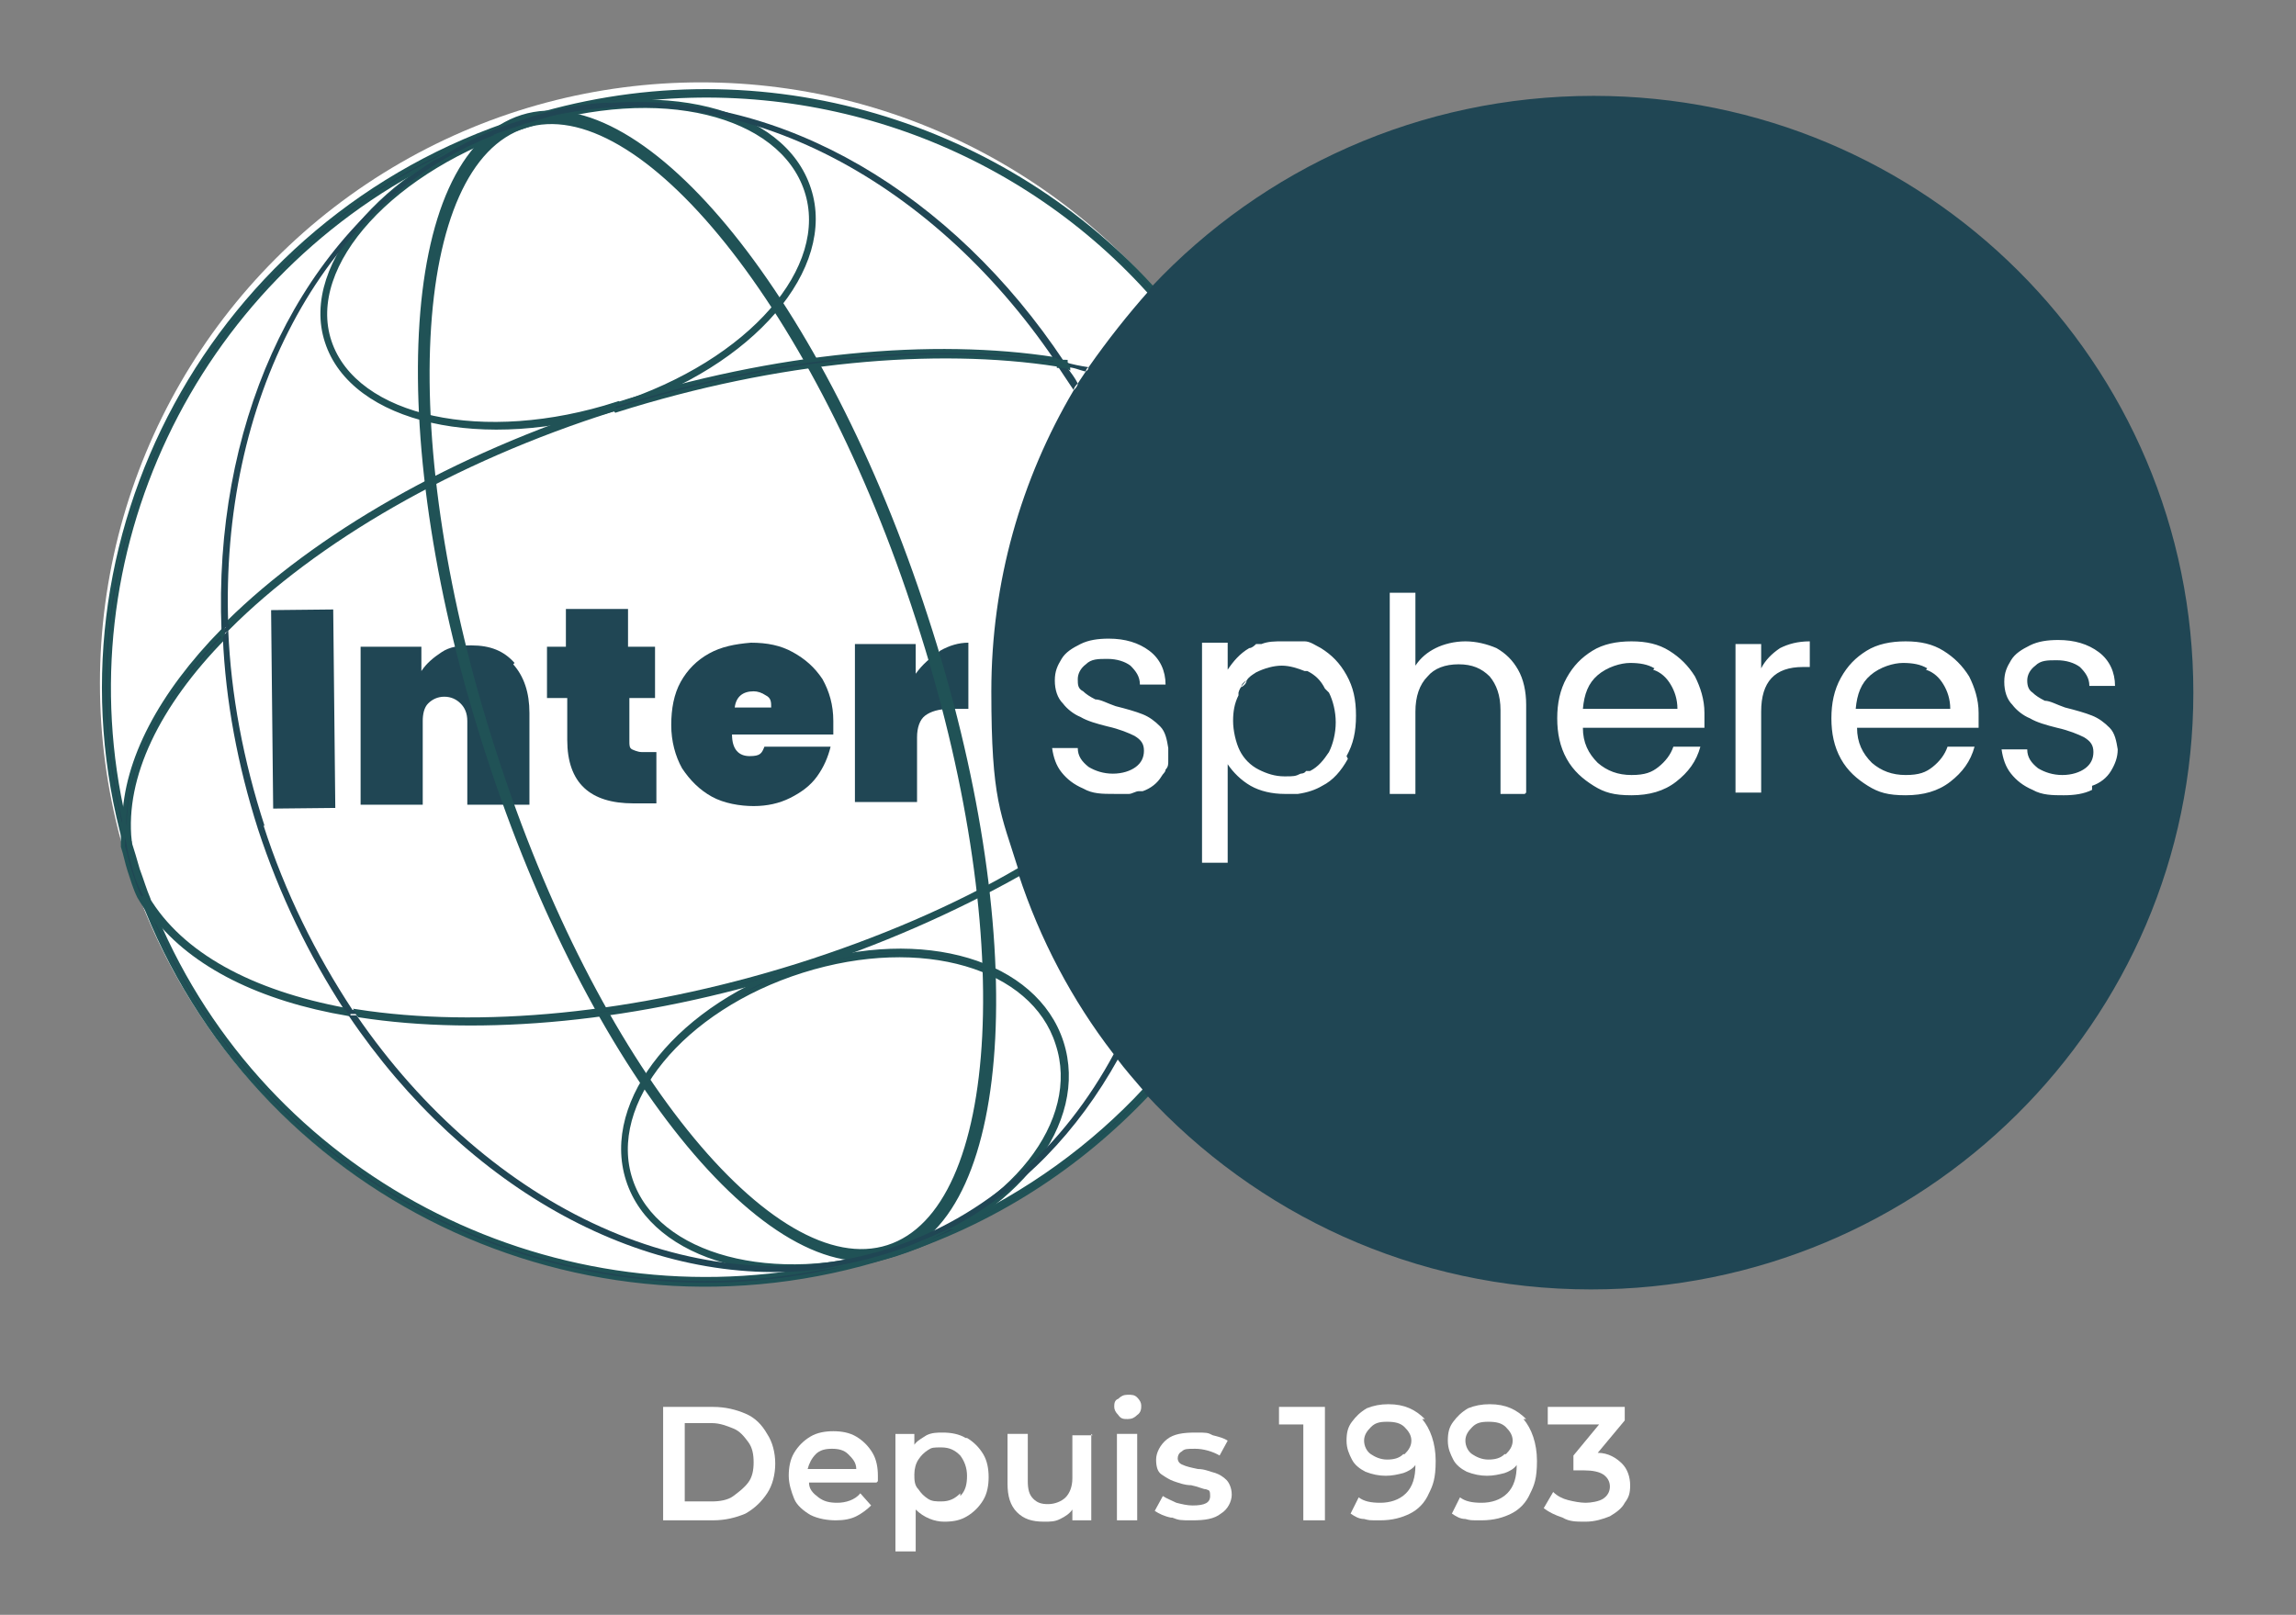 <?xml version="1.0" encoding="UTF-8"?>
<svg id="Calque_1" xmlns="http://www.w3.org/2000/svg" version="1.1" viewBox="0 0 170 119.6">
  <rect x="0" y="0" width="170" height="119.6" fill="#808080" stroke="none"/>
  <!-- Generator: Adobe Illustrator 29.4.0, SVG Export Plug-In . SVG Version: 2.1.0 Build 152)  -->
  <defs>
    <style>
      .st0 {
        fill: #204654;
      }

      .st1 {
        fill: #010101;
      }

      .st2 {
        stroke-width: .3px;
      }

      .st2, .st3 {
        fill: none;
        stroke: #205256;
        stroke-miterlimit: 10;
      }

      .st4 {
        fill: #fff;
      }

      .st3 {
        stroke-width: .6px;
      }
    </style>
  </defs>
  <g id="Calque_11">
    <circle class="st4" cx="117.3" cy="51.6" r="42.5"/>
    <circle class="st4" cx="51.9" cy="50.6" r="44.5"/>
    <g id="Calque_1-2">
      <g>
        <g>
          <path class="st0" d="M66.2,92.6c-8.9,2.8-17.6.5-19.5-5.2s3.8-12.7,12.7-15.5c8.9-2.8,17.1-.3,18.9,5.4,1.9,5.7-3.3,12.5-12.2,15.3M59.4,71.5c-9,2.9-14.8,10-12.9,15.9s10.8,8.3,19.8,5.5c9-2.9,14.2-9.8,12.3-15.7-1.9-5.9-10.2-8.5-19.2-5.6"/>
          <path class="st2" d="M66.2,92.6c-8.9,2.8-17.6.5-19.5-5.2s3.8-12.7,12.7-15.5c8.9-2.8,17.1-.3,18.9,5.4,1.9,5.7-3.3,12.5-12.2,15.3h0ZM59.4,71.5c-9,2.9-14.8,10-12.9,15.9s10.8,8.3,19.8,5.5c9-2.9,14.2-9.8,12.3-15.7-1.9-5.9-10.2-8.5-19.2-5.6h0Z"/>
        </g>
        <rect class="st0" x="20.1" y="45.2" width="4.6" height="14.7" transform="translate(-.5 .2) rotate(-.6)"/>
        <path class="st0" d="M38,49.2c.8.9,1.2,2.1,1.2,3.6v6.8h-4.6v-6.2c0-.6-.2-1-.5-1.3s-.7-.5-1.2-.5-.9.2-1.2.5c-.3.3-.4.8-.4,1.3v6.2h-4.6v-11.7c-.1,0,4.5,0,4.5,0v1.8c.4-.6.9-1,1.5-1.4.6-.4,1.3-.5,2.2-.5,1.4,0,2.4.4,3.2,1.3"/>
        <path class="st0" d="M48.6,55.6v3.9h-1.7c-3.2,0-4.9-1.5-4.9-4.7v-3.1h-1.5v-3.8h1.4v-2.8h4.6v2.8h2v3.8h-1.9v3.2c0,.3,0,.5.2.6,0,0,.4.2.7.2h1.1Z"/>
        <path class="st0" d="M57.1,52.4c0-.4,0-.7-.4-.9-.3-.2-.6-.3-.9-.3-.8,0-1.3.4-1.4,1.2h2.8,0ZM61.7,54.4h-7.5c0,1.1.5,1.6,1.3,1.6s.9-.2,1.1-.7h4.9c-.2.8-.5,1.5-1,2.2s-1.2,1.2-2,1.6c-.8.4-1.7.6-2.7.6s-2.2-.2-3.1-.7c-.9-.5-1.6-1.2-2.2-2.1-.5-.9-.8-2-.8-3.2s.2-2.3.7-3.2,1.2-1.6,2.1-2.1c.9-.5,1.9-.7,3.1-.8,1.2,0,2.2.2,3.1.7.9.5,1.6,1.1,2.2,2,.5.9.8,1.9.8,3.1v.9"/>
        <path class="st0" d="M69.6,48.2c.7-.4,1.4-.6,2.1-.6v4.9h-1.3c-.9,0-1.5.2-1.9.5s-.6.9-.6,1.6v4.8h-4.6v-11.7h4.5v2.2c.5-.7,1.1-1.2,1.7-1.6"/>
        <path class="st0" d="M45.7,29.9c-9.9,3.2-19.4,1.1-21.3-4.6s4.7-12.9,14.6-16c9.9-3.2,18.8-.9,20.7,4.8s-4.1,12.7-14,15.9M38.9,8.9c-10,3.2-16.6,10.6-14.7,16.4,1.9,5.9,11.6,8.1,21.6,4.9s16-10.4,14.1-16.2c-1.9-5.9-11-8.2-21-5.1"/>
        <path class="st2" d="M45.7,29.9c-9.9,3.2-19.4,1.1-21.3-4.6s4.7-12.9,14.6-16c9.9-3.2,18.8-.9,20.7,4.8s-4.1,12.7-14,15.9h0ZM38.9,8.9c-10,3.2-16.6,10.6-14.7,16.4,1.9,5.9,11.6,8.1,21.6,4.9s16-10.4,14.1-16.2c-1.9-5.9-11-8.2-21-5.1Z"/>
        <path class="st0" d="M36.5,55.9c-7.5-23-6.4-43.9,2.3-46.7,8.7-2.8,21.9,13.6,29.3,36.6,7.5,23,6.4,43.9-2.3,46.7-8.7,2.8-21.9-13.6-29.3-36.6M68.4,45.7c-7.5-23.2-20.8-39.7-29.7-36.9-8.9,2.8-10,23.9-2.4,47.1,7.5,23.2,20.8,39.7,29.7,36.9s10-23.9,2.4-47.1"/>
        <path class="st3" d="M36.5,55.9c-7.5-23-6.4-43.9,2.3-46.7,8.7-2.8,21.9,13.6,29.3,36.6,7.5,23,6.4,43.9-2.3,46.7-8.7,2.8-21.9-13.6-29.3-36.6ZM68.4,45.7c-7.5-23.2-20.8-39.7-29.7-36.9-8.9,2.8-10,23.9-2.4,47.1,7.5,23.2,20.8,39.7,29.7,36.9s10-23.9,2.4-47.1Z"/>
        <path class="st0" d="M9.2,60.8c-4.6-19.7,5.1-39.9,23-48.9,2-1.2,4.1-2.2,6.3-3C15.8,16.2,3,40,9.3,62.6c0-.6,0-1.2,0-1.8"/>
        <path class="st2" d="M9.2,60.8c-4.6-19.7,5.1-39.9,23-48.9,2-1.2,4.1-2.2,6.3-3C15.8,16.2,3,40,9.3,62.6c0-.6,0-1.2,0-1.8h0Z"/>
        <path class="st0" d="M40.8,8.6c-.7.2-1.4.4-2.1.6-.8.2-1.5.5-2.2.8.7-.3,1.5-.5,2.3-.8.7-.2,1.4-.4,2-.6"/>
        <path class="st0" d="M9.6,62.3c0,.7.2,1.5.5,2.2.2.7.5,1.4.9,2.1-.3-.7-.5-1.4-.8-2.2-.2-.7-.4-1.4-.6-2"/>
        <path class="st2" d="M9.6,62.3c0,.7.2,1.5.5,2.2.2.7.5,1.4.9,2.1-.3-.7-.5-1.4-.8-2.2-.2-.7-.4-1.4-.6-2h0Z"/>
        <path class="st0" d="M70.5,90.8c-1.5.8-3,1.5-4.7,2-1.7.5-3.3.9-5,1.1-20.5,4-41.2-6.8-49.3-26-.4-.5-.7-1-1-1.5,8.3,22,32.6,33.9,55.4,26.6,7.6-2.4,14-6.6,19.1-12,0,0-.2-.2-.2-.3-3.9,4.2-8.7,7.7-14.2,10.2"/>
        <path class="st2" d="M70.5,90.8c-1.5.8-3,1.5-4.7,2-1.7.5-3.3.9-5,1.1-20.5,4-41.2-6.8-49.3-26-.4-.5-.7-1-1-1.5,8.3,22,32.6,33.9,55.4,26.6,7.6-2.4,14-6.6,19.1-12,0,0-.2-.2-.2-.3-3.9,4.2-8.7,7.7-14.2,10.2h-.1Z"/>
        <path class="st0" d="M85,21.5s.2-.2.2-.3c-11.4-12.4-29.5-17.8-46.6-12.3h0c2.3-.7,4.6-1.1,6.9-1.3,14.9-2.3,29.7,3.1,39.5,13.9"/>
        <path class="st2" d="M85,21.5s.2-.2.2-.3c-11.4-12.4-29.5-17.8-46.6-12.3h0c2.3-.7,4.6-1.1,6.9-1.3,14.9-2.3,29.7,3.1,39.5,13.9Z"/>
        <path class="st0" d="M16.5,47.1v-.4c-4.6,4.7-7.2,9.6-7.3,14.1,0,.5.2,1,.4,1.5-.5-4.8,2.1-10.1,7-15.1"/>
        <path class="st2" d="M16.5,47.1v-.4c-4.6,4.7-7.2,9.6-7.3,14.1,0,.5.2,1,.4,1.5-.5-4.8,2.1-10.1,7-15.1h0Z"/>
        <path class="st0" d="M59.1,71.8c6-1.9,11.6-4.4,16.4-7.1v-.3c-4.8,2.8-10.4,5.2-16.4,7.1-12.1,3.8-23.7,4.8-32.7,3.4,0,0,.1.2.2.3,9,1.4,20.6.4,32.6-3.4"/>
        <path class="st2" d="M59.1,71.8c6-1.9,11.6-4.4,16.4-7.1v-.3c-4.8,2.8-10.4,5.2-16.4,7.1-12.1,3.8-23.7,4.8-32.7,3.4,0,0,.1.2.2.3,9,1.4,20.6.4,32.6-3.4h0Z"/>
        <path class="st0" d="M80.4,27.5s0-.2.2-.3c-.6-.1-1.2-.2-1.8-.4,0,.1.2.2.2.4.5,0,.9.2,1.3.3"/>
        <path class="st0" d="M45.6,30.4c12-3.8,23.7-4.8,32.7-3.4,0-.1-.2-.2-.2-.4-9-1.4-20.6-.4-32.6,3.4s-22.1,9.7-28.6,16.1v.4c6.4-6.4,16.5-12.4,28.6-16.2"/>
        <path class="st2" d="M45.6,30.4c12-3.8,23.7-4.8,32.7-3.4,0-.1-.2-.2-.2-.4-9-1.4-20.6-.4-32.6,3.4s-22.1,9.7-28.6,16.1v.4c6.4-6.4,16.5-12.4,28.6-16.2h0Z"/>
        <path class="st0" d="M25.8,75.1s-.1-.2-.2-.3c-7-1.3-12.2-4.1-14.7-8.3.2.5.4.9.6,1.4,2.8,3.6,7.8,6.1,14.3,7.2"/>
        <path class="st2" d="M25.8,75.1s-.1-.2-.2-.3c-7-1.3-12.2-4.1-14.7-8.3.2.5.4.9.6,1.4,2.8,3.6,7.8,6.1,14.3,7.2Z"/>
        <path class="st0" d="M10.9,66.5c-.4-.6-.7-1.3-.9-2-.2-.7-.4-1.4-.5-2.1-.1-.5-.3-1-.4-1.5,0,.6,0,1.2,0,1.8.2.6.3,1.2.5,1.8s.4,1.3.7,1.9c.3.5.6,1,1,1.5-.2-.5-.4-.9-.6-1.4"/>
        <path class="st2" d="M10.9,66.5c-.4-.6-.7-1.3-.9-2-.2-.7-.4-1.4-.5-2.1-.1-.5-.3-1-.4-1.5,0,.6,0,1.2,0,1.8.2.6.3,1.2.5,1.8s.4,1.3.7,1.9c.3.5.6,1,1,1.5-.2-.5-.4-.9-.6-1.4h.1Z"/>
        <path class="st1" d="M38.6,8.9h0"/>
        <path class="st0" d="M19.6,61.2c-1.6-4.9-2.5-9.8-2.7-14.5-.2.2-.3.3-.4.5.2,4.7,1.1,9.5,2.6,14.2,1.6,4.9,3.8,9.4,6.4,13.4h.6c-2.7-4.1-5-8.7-6.6-13.7"/>
        <path class="st0" d="M78.3,27.1c.4.6.8,1.2,1.2,1.8,0-.2.2-.4.3-.5-.2-.4-.5-.8-.8-1.2-.2,0-.5,0-.7-.1"/>
        <path class="st0" d="M78.1,26.7c.2,0,.5,0,.7.1-8.3-12.5-20.9-19.9-33.3-19.2-1.6.2-3.2.6-4.7,1,13.5-3.1,28,4.4,37.3,18.1"/>
        <path class="st0" d="M16.5,46.7c.1-.2.3-.3.4-.4-.6-16.5,6.8-31,19.5-36.3-1.5.6-2.9,1.2-4.3,1.9-10.4,6.6-16.3,19.9-15.7,34.8"/>
        <path class="st0" d="M82.8,78.4s-.2-.2-.3-.4c-3.7,6.9-9.5,12.2-16.8,14.5-14,4.4-29.5-3-39.3-17.3h-.6c8.7,12.9,22.1,20.4,35,18.8,1.7-.3,3.3-.8,5-1.3,1.6-.5,3.2-1.1,4.7-1.8,5.2-2.8,9.3-7.1,12.3-12.5"/>
        <path class="st0" d="M60.8,93.9c1.7-.2,3.4-.6,5-1.1s3.2-1.2,4.7-2c-1.5.7-3.1,1.3-4.7,1.8-1.7.5-3.3,1-5,1.3"/>
        <path class="st0" d="M36.5,10c.7-.3,1.5-.6,2.2-.8s1.4-.4,2.1-.6c1.6-.4,3.2-.8,4.7-1-2.3,0-4.6.5-6.9,1.3h0c-2.3.7-4.4,1.7-6.3,3,1.4-.7,2.8-1.3,4.3-1.9"/>
        <path class="st0" d="M79.1,27.2c0-.1-.2-.2-.2-.4-.2,0-.5,0-.7-.1,0,.1.2.2.2.4.2,0,.5,0,.7.1"/>
        <path class="st2" d="M79.1,27.2c0-.1-.2-.2-.2-.4-.2,0-.5,0-.7-.1,0,.1.2.2.2.4.2,0,.5,0,.7.1Z"/>
        <path class="st0" d="M25.6,74.8s.1.2.2.3h.6s-.1-.2-.2-.3h-.6"/>
        <path class="st0" d="M17,46.2c-.2,0-.3.3-.4.4v.4c.1-.2.3-.3.4-.5v-.4"/>
        <path class="st0" d="M142.7,49.5c-.5-.3-1.1-.4-1.8-.4s-1.7.3-2.4.9c-.7.6-1,1.4-1.1,2.5h7c0-.7-.2-1.3-.5-1.8s-.7-.9-1.3-1.1"/>
        <path class="st0" d="M122.5,49.5c-.5-.3-1.1-.4-1.8-.4s-1.7.3-2.4.9c-.7.6-1,1.4-1.1,2.5h7c0-.7-.2-1.3-.5-1.8s-.7-.9-1.3-1.1"/>
        <path class="st0" d="M98.1,51c-.3-.6-.7-1-1.3-1.3h-.2c-.5-.2-1.1-.4-1.7-.4s-1.3.2-1.9.5c-.3.2-.5.3-.7.6,0,.2-.2.4-.4.5,0-.2.2-.4.4-.5-.2.2-.5.5-.6.9v.2c-.3.6-.4,1.2-.4,1.9s.2,1.6.5,2.2c.3.6.8,1.1,1.4,1.4.6.3,1.2.5,1.9.5s.8,0,1.2-.2c0,0,.3,0,.4-.2h.3c.6-.3,1-.8,1.4-1.4.3-.6.5-1.4.5-2.2s-.2-1.6-.5-2.2"/>
        <path class="st0" d="M154.9,58.5c-.6.3-1.3.4-2.1.4s-1.6,0-2.3-.4c-.7-.3-1.2-.7-1.6-1.2-.4-.5-.6-1.1-.7-1.8h1.9c0,.6.3,1,.8,1.4.5.3,1.1.5,1.8.5s1.3-.2,1.7-.5.6-.7.6-1.2-.2-.8-.7-1.1c-.4-.2-1.1-.5-2-.7-.8-.2-1.5-.4-2-.7-.5-.2-1-.6-1.3-1-.4-.4-.6-1-.6-1.7s.2-1.1.5-1.6.8-.8,1.4-1.1c.6-.3,1.3-.4,2.1-.4,1.2,0,2.2.3,3,.9.8.6,1.2,1.5,1.2,2.5h-1.9c0-.6-.3-1-.7-1.4-.4-.3-1-.5-1.7-.5s-1.2,0-1.6.4c-.4.3-.6.7-.6,1.1s.1.7.4.9c.2.2.5.4.9.6.4,0,.9.3,1.5.5.8.2,1.5.4,2,.6.5.2.9.5,1.3.9.4.4.5,1,.6,1.6,0,.6-.2,1.1-.5,1.6s-.8.9-1.4,1.1M146.4,53.9h-8.9c0,1.1.4,1.9,1.1,2.6.7.6,1.5.9,2.5.9s1.5-.2,2-.6c.5-.4.9-.9,1.1-1.5h2c-.3,1.1-.9,1.9-1.8,2.6-.9.7-2,1-3.3,1s-2-.2-2.8-.7-1.5-1.1-2-2-.7-1.9-.7-3,.2-2.1.7-3,1.1-1.5,1.9-2c.8-.5,1.8-.7,2.9-.7s2,.2,2.8.7,1.4,1.1,1.9,1.9c.4.8.7,1.7.7,2.7v1.1M134,49.4h-.5c-2.1,0-3.1,1.1-3.1,3.3v6h-1.9v-11h1.9v1.8c.3-.6.8-1.1,1.4-1.5.6-.3,1.3-.5,2.2-.5v1.9h0ZM126.1,53.9h-8.9c0,1.1.4,1.9,1.1,2.6.7.6,1.5.9,2.5.9s1.5-.2,2-.6c.5-.4.9-.9,1.1-1.5h2c-.3,1.1-.9,1.9-1.8,2.6-.9.7-2,1-3.3,1s-2-.2-2.8-.7-1.5-1.1-2-2-.7-1.9-.7-3,.2-2.1.7-3,1.1-1.5,1.9-2,1.8-.7,2.9-.7,2,.2,2.8.7,1.4,1.1,1.9,1.9c.4.8.7,1.7.7,2.7v1.1M112.9,58.8h-1.8v-6.2c0-1.1-.3-1.9-.8-2.5-.6-.6-1.3-.9-2.3-.9s-1.8.3-2.3.9c-.6.6-.9,1.5-.9,2.6v6.1h-1.9v-14.9h1.9v5.4c.4-.6.9-1,1.5-1.3s1.4-.5,2.2-.5,1.6.2,2.3.5c.7.4,1.2.9,1.6,1.6.4.7.6,1.6.6,2.6v6.5h0ZM99.8,56.2c-.5.9-1.1,1.6-1.9,2-.5.3-1.1.5-1.8.6h-1c-.9,0-1.8-.2-2.5-.6-.7-.4-1.3-1-1.7-1.6v7.3h-1.9v-16.3h1.9v2c.4-.6.9-1.2,1.6-1.6.2,0,.4-.2.5-.3h.4c.5-.2,1-.2,1.6-.2h1.6c.4,0,.8.3,1.2.5.8.5,1.4,1.1,1.9,2s.7,1.8.7,3-.2,2.1-.7,3M86.5,56.4c0,.2,0,.4-.2.6,0,.2-.2.3-.3.5-.3.5-.8.9-1.4,1.1h-.3c-.2,0-.5.2-.7.2h-1.1c-.9,0-1.6,0-2.3-.4-.7-.3-1.2-.7-1.6-1.2s-.6-1.1-.7-1.8h1.9c0,.6.3,1,.8,1.4.5.3,1.1.5,1.8.5s1.3-.2,1.7-.5c.4-.3.6-.7.6-1.2s-.2-.8-.7-1.1c-.4-.2-1.1-.5-2-.7-.8-.2-1.5-.4-2-.7-.5-.2-1-.6-1.3-1-.4-.4-.6-1-.6-1.7s.2-1.1.5-1.6.8-.8,1.4-1.1,1.3-.4,2.1-.4c1.2,0,2.2.3,3,.9.8.6,1.2,1.5,1.2,2.5h-1.9c0-.6-.3-1-.7-1.4-.4-.3-1-.5-1.7-.5s-1.2,0-1.6.4c-.4.3-.6.7-.6,1.1s0,.7.4.9c.2.2.5.4.9.6.4,0,.9.3,1.5.5.8.2,1.5.4,2,.6.5.2.9.5,1.3.9s.5,1,.6,1.6v.6M118,7.1c-12.9,0-24.5,5.4-32.7,14.1,0,0-.2.2-.2.3-1.6,1.8-3.1,3.7-4.5,5.7,0,0,0,.2-.2.3-.2.3-.4.6-.6.9,0,.2-.2.4-.3.5-3.9,6.6-6.1,14.2-6.1,22.3s.7,9,2,13.2v.3c1.6,4.9,4,9.4,7,13.3,0,0,.2.2.3.4.6.8,1.3,1.6,1.9,2.3,0,0,.2.2.2.3,8.2,8.9,19.9,14.5,33,14.5,24.6,0,44.6-19.8,44.6-44.2S142.6,7.1,118,7.1"/>
      </g>
    </g>
  </g>
  <g>
    <path class="st4" d="M49.1,104.2h3.7c.9,0,1.7.2,2.4.5s1.2.8,1.6,1.5c.4.6.6,1.4.6,2.2s-.2,1.6-.6,2.2c-.4.6-.9,1.1-1.6,1.5-.7.3-1.5.5-2.4.5h-3.7v-8.4ZM52.7,111.2c.6,0,1.2-.1,1.6-.4s.8-.6,1.1-1c.3-.4.4-.9.4-1.5s-.1-1.1-.4-1.5c-.3-.4-.6-.8-1.1-1-.5-.2-1-.4-1.6-.4h-2v5.8h2Z"/>
    <path class="st4" d="M64.9,109.8h-5c0,.5.3.8.7,1.1.4.3.8.4,1.4.4s1.3-.2,1.7-.7l.8.9c-.3.3-.7.6-1.1.8s-.9.3-1.5.3-1.3-.1-1.9-.4c-.5-.3-1-.7-1.2-1.2s-.4-1.1-.4-1.7.1-1.2.4-1.7c.3-.5.7-.9,1.2-1.2.5-.3,1.1-.4,1.7-.4s1.2.1,1.7.4c.5.3.9.7,1.2,1.2.3.5.4,1.1.4,1.7s0,.3,0,.4ZM60.4,107.7c-.3.3-.5.7-.6,1.1h3.6c0-.5-.3-.8-.6-1.1-.3-.3-.7-.4-1.2-.4s-.9.1-1.2.4Z"/>
    <path class="st4" d="M71.6,106.5c.5.3.9.7,1.2,1.2.3.5.4,1.1.4,1.7s-.1,1.2-.4,1.7c-.3.5-.7.9-1.2,1.2-.5.3-1,.4-1.7.4s-1.5-.3-2.1-.9v3.1h-1.5v-8.7h1.4v.8c.2-.3.6-.5.9-.7.4-.2.8-.2,1.2-.2.6,0,1.2.1,1.7.4ZM71.1,110.8c.4-.4.5-.9.5-1.5s-.2-1.1-.5-1.5c-.4-.4-.8-.6-1.4-.6s-.7,0-1,.2-.5.4-.7.7-.3.7-.3,1.1,0,.8.3,1.1c.2.3.4.5.7.7s.6.2,1,.2c.6,0,1-.2,1.4-.6Z"/>
    <path class="st4" d="M80.8,106.2v6.4h-1.4v-.8c-.2.3-.5.5-.9.7-.4.2-.7.2-1.2.2-.9,0-1.5-.2-2-.7-.5-.5-.7-1.2-.7-2.1v-3.7h1.5v3.5c0,.6.1,1,.4,1.3.3.3.6.4,1.1.4s1-.2,1.3-.5c.3-.3.5-.8.5-1.4v-3.2h1.5Z"/>
    <path class="st4" d="M82.8,104.8c-.2-.2-.3-.4-.3-.6s0-.5.3-.6c.2-.2.4-.3.7-.3s.5,0,.7.2c.2.2.3.4.3.6s0,.5-.3.7c-.2.2-.4.3-.7.3s-.5,0-.7-.3ZM82.7,106.2h1.5v6.4h-1.5v-6.4Z"/>
    <path class="st4" d="M86.7,112.4c-.5-.1-.9-.3-1.2-.5l.6-1.1c.3.2.6.3,1,.5.4.1.8.2,1.2.2.9,0,1.3-.2,1.3-.7s-.1-.4-.3-.5c-.2,0-.6-.2-1.1-.3-.5,0-1-.2-1.3-.3-.3-.1-.6-.3-.9-.5s-.4-.6-.4-1.1.3-1.1.8-1.5c.5-.4,1.2-.5,2.1-.5s.9,0,1.3.2c.4.1.8.2,1.1.4l-.6,1.1c-.5-.3-1.2-.5-1.8-.5s-.8,0-1,.2c-.2.1-.3.3-.3.5s.1.4.4.5c.2.1.6.2,1.1.3.5,0,.9.2,1.3.3.3.1.6.3.8.5.2.2.4.6.4,1.1s-.3,1.1-.8,1.4c-.5.4-1.2.5-2.1.5s-1,0-1.5-.2Z"/>
    <path class="st4" d="M98.1,104.2v8.4h-1.6v-7.1h-1.8v-1.3h3.3Z"/>
    <path class="st4" d="M105.3,105.1c.6.7,1,1.8,1,3.1s-.2,1.8-.5,2.4c-.3.7-.8,1.2-1.4,1.5-.6.3-1.3.5-2.2.5s-.8,0-1.2-.1c-.4,0-.7-.2-1-.4l.6-1.2c.4.3.9.4,1.6.4s1.4-.2,1.9-.7.7-1.2.7-2.1h0c-.2.3-.6.5-.9.6-.4.1-.8.2-1.3.2s-1-.1-1.5-.3c-.4-.2-.8-.5-1-.9-.2-.4-.4-.8-.4-1.4s.1-1,.4-1.4c.3-.4.6-.7,1.1-1,.5-.2,1-.3,1.6-.3,1.2,0,2,.4,2.7,1.1ZM104,107.7c.3-.3.5-.6.5-1s-.2-.7-.5-1c-.3-.3-.7-.4-1.3-.4s-.9.1-1.2.4c-.3.3-.5.6-.5,1s.2.8.5,1,.7.4,1.2.4.9-.1,1.2-.4Z"/>
    <path class="st4" d="M112.8,105.1c.6.7,1,1.8,1,3.1s-.2,1.8-.5,2.4c-.3.7-.8,1.2-1.4,1.5-.6.3-1.3.5-2.2.5s-.8,0-1.2-.1c-.4,0-.7-.2-1-.4l.6-1.2c.4.3.9.4,1.6.4s1.4-.2,1.9-.7.7-1.2.7-2.1h0c-.2.3-.6.5-.9.6-.4.1-.8.2-1.3.2s-1-.1-1.5-.3c-.4-.2-.8-.5-1-.9-.2-.4-.4-.8-.4-1.4s.1-1,.4-1.4c.3-.4.6-.7,1.1-1,.5-.2,1-.3,1.6-.3,1.2,0,2,.4,2.7,1.1ZM111.5,107.7c.3-.3.5-.6.5-1s-.2-.7-.5-1c-.3-.3-.7-.4-1.3-.4s-.9.1-1.2.4c-.3.3-.5.6-.5,1s.2.8.5,1,.7.4,1.2.4.9-.1,1.2-.4Z"/>
    <path class="st4" d="M120.1,108.4c.4.4.6,1,.6,1.6s-.1.9-.4,1.3c-.2.4-.6.7-1.1,1-.5.2-1.1.4-1.8.4s-1.2,0-1.7-.3c-.6-.2-1-.4-1.4-.7l.7-1.2c.3.3.7.5,1.1.6.4.1.9.2,1.3.2s1-.1,1.3-.3c.3-.2.5-.5.5-.9s-.2-.7-.5-.9-.8-.3-1.4-.3h-.8v-1.1l1.9-2.3h-3.8v-1.3h5.7v1l-2,2.4c.8,0,1.4.4,1.8.8Z"/>
  </g>
</svg>